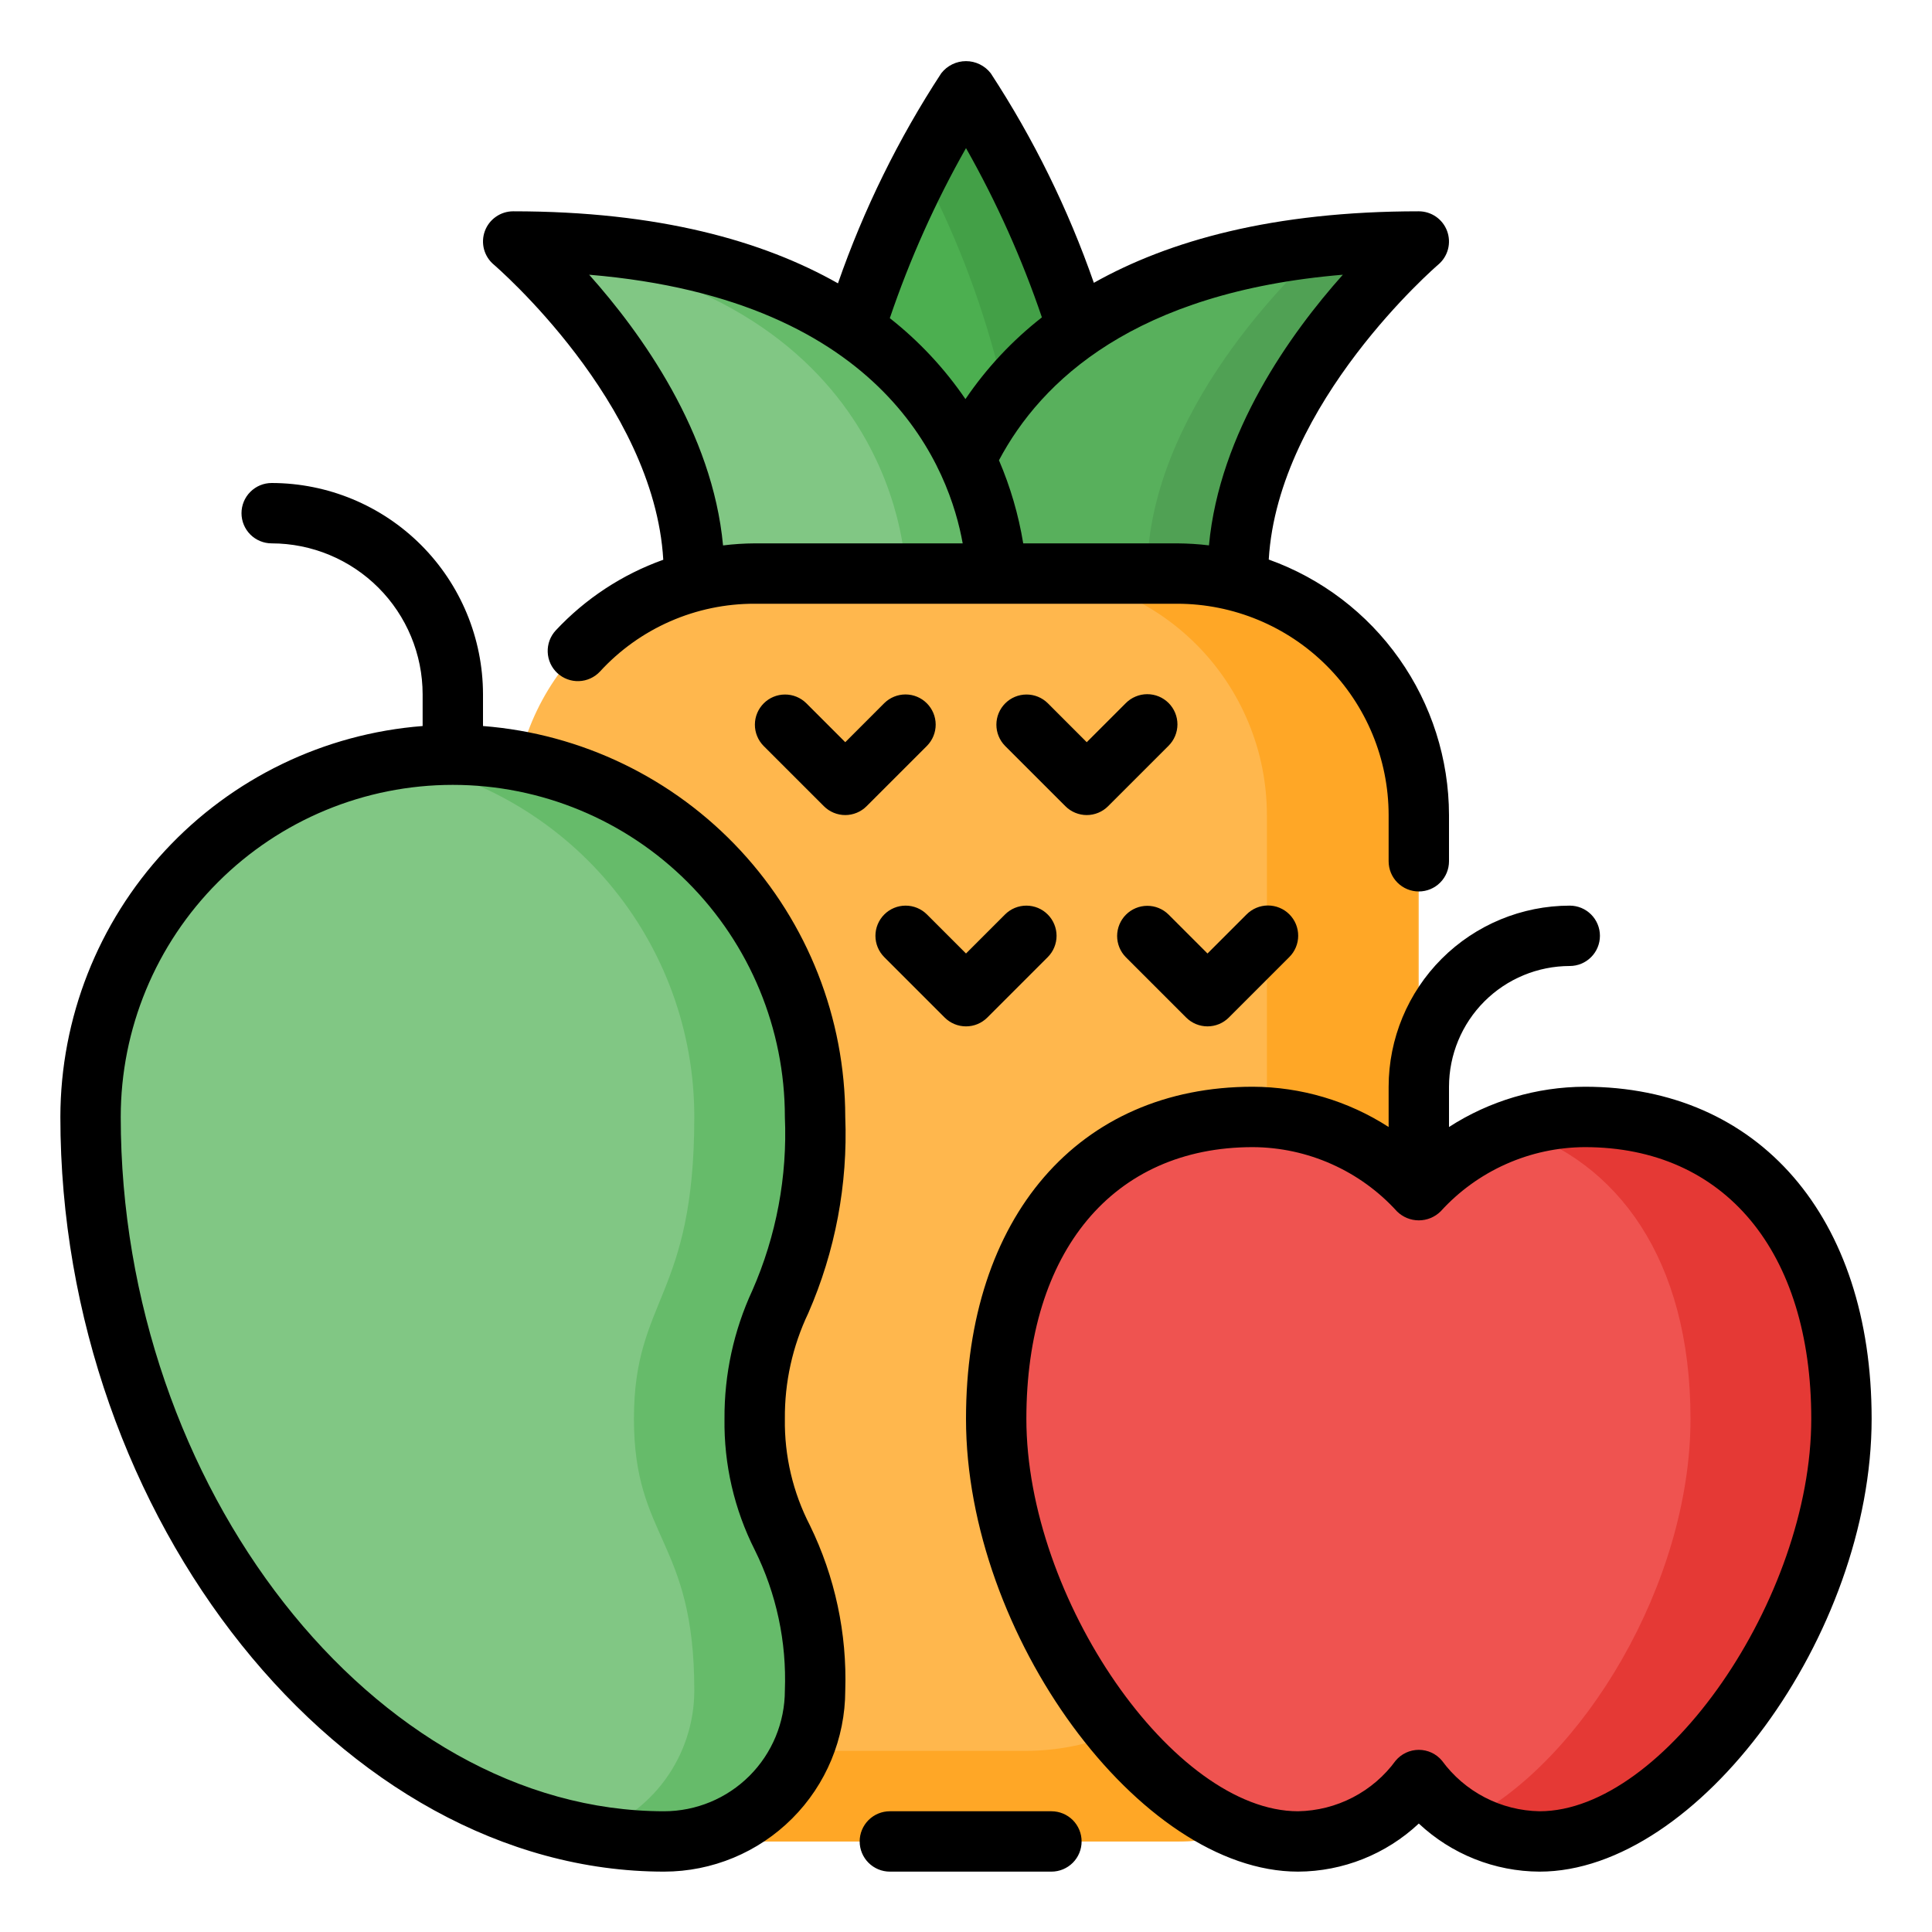 <svg width="81" height="81" viewBox="0 0 81 81" fill="none" xmlns="http://www.w3.org/2000/svg">
<path d="M49.359 24.047H31.641C26.049 24.047 21.516 28.58 21.516 34.172V67.078C21.516 72.67 26.049 77.203 31.641 77.203H49.359C54.951 77.203 59.484 72.67 59.484 67.078V34.172C59.484 28.58 54.951 24.047 49.359 24.047Z" fill="#FFB74D"/>
<path d="M49.318 24.047H42.99C45.675 24.047 48.25 25.114 50.149 27.012C52.048 28.911 53.115 31.487 53.115 34.172V63.281C53.115 65.967 52.048 68.542 50.149 70.441C48.25 72.34 45.675 73.406 42.99 73.406H30.333C28.552 73.406 26.802 72.935 25.261 72.041C23.72 71.147 22.442 69.862 21.557 68.316C21.858 70.768 23.046 73.024 24.895 74.661C26.745 76.298 29.129 77.202 31.599 77.203H49.318C52.003 77.203 54.578 76.136 56.477 74.238C58.376 72.339 59.443 69.763 59.443 67.078V34.172C59.443 32.842 59.181 31.526 58.672 30.297C58.163 29.069 57.417 27.953 56.477 27.012C55.537 26.072 54.421 25.326 53.192 24.818C51.964 24.309 50.647 24.047 49.318 24.047Z" fill="#FFA726"/>
<path d="M34.172 24.047C34.375 16.843 36.565 9.835 40.5 3.797C44.435 9.835 46.625 16.843 46.828 24.047H34.172Z" fill="#4CAF50"/>
<path d="M46.828 24.047H43.031C42.904 18.109 41.387 12.283 38.602 7.037C39.169 5.92 39.803 4.838 40.5 3.797C44.435 9.835 46.625 16.843 46.828 24.047Z" fill="#43A047"/>
<path d="M39.234 24.047C39.234 24.047 39.234 10.125 59.484 10.125C59.484 10.125 51.891 16.547 51.891 24.047H39.234Z" fill="#58B05C"/>
<path d="M59.484 10.125C59.484 10.125 51.891 16.542 51.891 24.047H48.094C48.094 17.314 54.219 11.454 55.46 10.328C56.797 10.192 58.14 10.124 59.484 10.125Z" fill="#50A154"/>
<path d="M41.766 24.047C41.766 24.047 41.766 10.125 21.516 10.125C21.516 10.125 29.109 16.547 29.109 24.047H41.766Z" fill="#81C784"/>
<path d="M41.766 24.047H37.969C37.969 24.047 37.969 12.036 21.743 10.328C21.592 10.188 21.516 10.125 21.516 10.125C41.766 10.125 41.766 24.047 41.766 24.047Z" fill="#66BB6A"/>
<path d="M52.523 46.828C53.834 46.835 55.128 47.113 56.326 47.645C57.524 48.176 58.599 48.948 59.484 49.915C60.37 48.948 61.445 48.176 62.643 47.645C63.84 47.113 65.135 46.835 66.445 46.828C72.387 46.828 77.203 51.096 77.203 59.484C77.203 67.872 70.488 77.203 64.547 77.203C63.563 77.187 62.595 76.947 61.718 76.501C60.841 76.055 60.077 75.415 59.484 74.629C58.892 75.415 58.128 76.055 57.251 76.501C56.373 76.947 55.406 77.187 54.422 77.203C48.48 77.203 41.766 67.872 41.766 59.484C41.766 51.096 46.582 46.828 52.523 46.828Z" fill="#EF5350"/>
<path d="M66.445 46.828C65.429 46.828 64.42 46.997 63.459 47.328C67.763 48.671 70.875 52.745 70.875 59.484C70.875 66.36 66.362 73.861 61.462 76.345C62.392 76.908 63.459 77.205 64.547 77.203C70.488 77.203 77.203 67.872 77.203 59.484C77.203 51.096 72.387 46.828 66.445 46.828Z" fill="#E53935"/>
<path d="M27.844 77.203C29.522 77.203 31.132 76.536 32.318 75.35C33.505 74.163 34.172 72.553 34.172 70.875C34.172 64.547 31.641 64.547 31.641 59.484C31.641 54.422 34.172 54.422 34.172 46.828C34.172 42.8 32.572 38.937 29.724 36.089C26.875 33.241 23.012 31.641 18.984 31.641C14.956 31.641 11.093 33.241 8.245 36.089C5.397 38.937 3.797 42.8 3.797 46.828C3.797 63.281 15.188 77.203 27.844 77.203Z" fill="#81C784"/>
<path d="M31.641 59.484C31.641 64.547 34.172 64.547 34.172 70.875C34.171 72.553 33.504 74.162 32.318 75.349C31.131 76.536 29.522 77.203 27.844 77.203C26.791 77.201 25.74 77.104 24.705 76.912C25.983 76.501 27.099 75.695 27.89 74.611C28.681 73.526 29.108 72.218 29.109 70.875C29.109 64.547 26.578 64.547 26.578 59.484C26.578 54.422 29.109 54.422 29.109 46.828C29.111 43.239 27.841 39.765 25.524 37.024C23.206 34.283 19.993 32.452 16.453 31.856C18.631 31.485 20.864 31.594 22.995 32.176C25.126 32.758 27.105 33.798 28.792 35.224C30.48 36.65 31.835 38.427 32.764 40.431C33.694 42.436 34.174 44.619 34.172 46.828C34.172 54.422 31.641 54.422 31.641 59.484Z" fill="#66BB6A"/>
<path d="M27.808 23.468C26.09 24.082 24.545 25.097 23.3 26.43C23.187 26.552 23.099 26.695 23.041 26.85C22.983 27.006 22.957 27.172 22.963 27.338C22.975 27.674 23.12 27.99 23.366 28.219C23.613 28.447 23.939 28.569 24.275 28.556C24.61 28.544 24.927 28.399 25.156 28.153C25.98 27.254 26.982 26.538 28.099 26.049C29.215 25.56 30.422 25.309 31.641 25.312H49.359C51.708 25.315 53.96 26.249 55.621 27.91C57.282 29.571 58.216 31.823 58.219 34.172V36.109C58.219 36.445 58.352 36.767 58.589 37.004C58.827 37.242 59.149 37.375 59.484 37.375C59.82 37.375 60.142 37.242 60.379 37.004C60.617 36.767 60.75 36.445 60.75 36.109V34.172C60.746 31.826 60.018 29.538 58.665 27.621C57.313 25.704 55.402 24.25 53.193 23.459C53.58 16.89 60.233 11.15 60.303 11.091C60.5 10.923 60.642 10.699 60.708 10.448C60.774 10.198 60.761 9.933 60.672 9.69C60.583 9.446 60.421 9.236 60.209 9.088C59.996 8.939 59.743 8.86 59.484 8.859C53.373 8.859 49.004 10.09 45.86 11.857C44.782 8.763 43.331 5.813 41.537 3.071C41.414 2.913 41.257 2.785 41.077 2.697C40.898 2.609 40.7 2.563 40.5 2.563C40.3 2.563 40.102 2.609 39.923 2.697C39.743 2.785 39.586 2.913 39.463 3.071C37.665 5.819 36.211 8.777 35.132 11.879C31.999 10.104 27.629 8.859 21.516 8.859C21.256 8.859 21.003 8.939 20.791 9.088C20.578 9.236 20.416 9.446 20.327 9.69C20.238 9.934 20.226 10.199 20.292 10.449C20.359 10.7 20.501 10.924 20.699 11.091C20.768 11.15 27.427 16.876 27.808 23.468ZM50.686 22.865C50.246 22.811 49.803 22.784 49.359 22.781H42.899C42.702 21.583 42.361 20.413 41.882 19.297C43.65 15.965 47.576 12.246 56.299 11.518C54.105 13.977 51.128 18.125 50.686 22.865ZM40.5 6.209C41.781 8.47 42.846 10.846 43.682 13.306C42.442 14.274 41.361 15.43 40.477 16.732C39.599 15.446 38.53 14.302 37.306 13.339C38.144 10.867 39.214 8.48 40.5 6.209ZM40.361 22.781H31.641C31.197 22.784 30.754 22.812 30.314 22.867C29.873 18.127 26.896 13.978 24.701 11.518C37.247 12.567 39.83 19.795 40.361 22.781ZM43.926 38.34C44.044 38.457 44.137 38.597 44.2 38.75C44.264 38.904 44.297 39.068 44.297 39.234C44.297 39.401 44.264 39.565 44.2 39.719C44.137 39.872 44.044 40.012 43.926 40.129L41.395 42.66C41.277 42.778 41.138 42.871 40.984 42.935C40.831 42.999 40.666 43.031 40.5 43.031C40.334 43.031 40.169 42.999 40.016 42.935C39.862 42.871 39.723 42.778 39.605 42.66L37.074 40.129C36.837 39.892 36.703 39.57 36.703 39.234C36.703 38.899 36.837 38.577 37.074 38.34C37.311 38.102 37.633 37.969 37.969 37.969C38.304 37.969 38.626 38.102 38.864 38.34L40.5 39.976L42.136 38.34C42.254 38.222 42.393 38.129 42.547 38.065C42.7 38.002 42.865 37.969 43.031 37.969C43.197 37.969 43.362 38.002 43.516 38.065C43.669 38.129 43.809 38.222 43.926 38.34ZM47.199 40.129C46.965 39.891 46.835 39.57 46.836 39.237C46.838 38.903 46.971 38.584 47.207 38.348C47.443 38.112 47.763 37.978 48.096 37.977C48.43 37.975 48.751 38.106 48.989 38.34L50.625 39.976L52.261 38.34C52.379 38.221 52.518 38.126 52.672 38.062C52.826 37.997 52.991 37.964 53.158 37.963C53.325 37.963 53.49 37.995 53.644 38.059C53.799 38.122 53.939 38.216 54.057 38.334C54.175 38.452 54.268 38.592 54.332 38.746C54.395 38.901 54.428 39.066 54.427 39.233C54.427 39.4 54.393 39.565 54.329 39.718C54.264 39.872 54.17 40.012 54.051 40.129L51.52 42.66C51.402 42.778 51.263 42.871 51.109 42.935C50.956 42.998 50.791 43.031 50.625 43.031C50.459 43.031 50.294 42.998 50.141 42.935C49.987 42.871 49.848 42.778 49.73 42.66L47.199 40.129ZM44.668 33.801L42.136 31.27C41.903 31.032 41.772 30.711 41.774 30.377C41.775 30.044 41.909 29.724 42.145 29.488C42.38 29.252 42.7 29.119 43.034 29.118C43.367 29.116 43.688 29.246 43.926 29.48L45.562 31.117L47.199 29.48C47.316 29.361 47.456 29.267 47.61 29.203C47.764 29.138 47.929 29.104 48.095 29.104C48.262 29.103 48.428 29.136 48.582 29.199C48.736 29.263 48.876 29.357 48.994 29.474C49.112 29.593 49.206 29.733 49.269 29.887C49.333 30.041 49.365 30.206 49.365 30.373C49.364 30.54 49.331 30.705 49.266 30.859C49.202 31.013 49.107 31.153 48.989 31.27L46.457 33.801C46.34 33.919 46.2 34.012 46.047 34.075C45.893 34.139 45.729 34.172 45.562 34.172C45.396 34.172 45.232 34.139 45.078 34.075C44.925 34.012 44.785 33.919 44.668 33.801ZM36.332 33.801C36.215 33.919 36.075 34.012 35.922 34.075C35.768 34.139 35.604 34.172 35.438 34.172C35.271 34.172 35.107 34.139 34.953 34.075C34.8 34.012 34.66 33.919 34.543 33.801L32.011 31.27C31.778 31.032 31.647 30.711 31.649 30.377C31.65 30.044 31.784 29.724 32.02 29.488C32.255 29.252 32.575 29.119 32.909 29.118C33.242 29.116 33.563 29.246 33.801 29.48L35.438 31.117L37.074 29.48C37.312 29.245 37.633 29.114 37.967 29.115C38.301 29.116 38.622 29.249 38.858 29.486C39.094 29.722 39.228 30.042 39.229 30.377C39.23 30.711 39.098 31.032 38.864 31.27L36.332 33.801ZM35.438 46.828C35.431 42.687 33.864 38.7 31.05 35.663C28.235 32.625 24.379 30.76 20.25 30.439V29.109C20.247 26.761 19.313 24.509 17.652 22.848C15.991 21.187 13.739 20.253 11.391 20.25C11.055 20.25 10.733 20.383 10.496 20.621C10.258 20.858 10.125 21.18 10.125 21.516C10.125 21.851 10.258 22.173 10.496 22.411C10.733 22.648 11.055 22.781 11.391 22.781C13.068 22.783 14.677 23.451 15.863 24.637C17.049 25.823 17.717 27.432 17.719 29.109V30.439C13.59 30.76 9.734 32.625 6.919 35.663C4.104 38.7 2.538 42.687 2.531 46.828C2.531 63.684 14.359 78.469 27.844 78.469C29.857 78.467 31.787 77.666 33.211 76.242C34.635 74.819 35.435 72.888 35.438 70.875C35.515 68.481 35.007 66.104 33.956 63.952C33.244 62.572 32.883 61.037 32.906 59.484C32.893 57.953 33.228 56.438 33.887 55.055C35.019 52.465 35.549 49.653 35.438 46.828ZM31.544 54.099C30.762 55.786 30.363 57.625 30.375 59.484C30.348 61.394 30.784 63.281 31.645 64.985C32.551 66.812 32.984 68.837 32.906 70.875C32.905 72.217 32.371 73.504 31.422 74.453C30.473 75.402 29.186 75.936 27.844 75.938C15.708 75.938 5.062 62.335 5.062 46.828C5.062 43.136 6.529 39.595 9.14 36.984C11.751 34.373 15.292 32.906 18.984 32.906C22.677 32.906 26.218 34.373 28.829 36.984C31.439 39.595 32.906 43.136 32.906 46.828C33.015 49.324 32.548 51.811 31.544 54.099ZM45.347 77.203C45.347 77.539 45.214 77.861 44.977 78.098C44.739 78.335 44.417 78.469 44.082 78.469H37.308C36.972 78.469 36.651 78.335 36.413 78.098C36.176 77.861 36.042 77.539 36.042 77.203C36.042 76.868 36.176 76.546 36.413 76.308C36.651 76.071 36.972 75.938 37.308 75.938H44.082C44.417 75.938 44.739 76.071 44.977 76.308C45.214 76.546 45.347 76.868 45.347 77.203ZM66.445 45.562C64.424 45.569 62.448 46.154 60.75 47.25V45.562C60.752 44.22 61.285 42.934 62.234 41.984C63.184 41.035 64.47 40.502 65.812 40.5C66.148 40.5 66.47 40.367 66.707 40.129C66.945 39.892 67.078 39.57 67.078 39.234C67.078 38.899 66.945 38.577 66.707 38.339C66.47 38.102 66.148 37.969 65.812 37.969C63.799 37.971 61.869 38.772 60.445 40.195C59.022 41.619 58.221 43.549 58.219 45.562V47.25C56.521 46.154 54.544 45.569 52.523 45.562C45.219 45.562 40.5 51.027 40.5 59.484C40.5 68.533 47.786 78.469 54.422 78.469C56.303 78.461 58.112 77.74 59.484 76.453C60.857 77.74 62.665 78.461 64.547 78.469C71.183 78.469 78.469 68.533 78.469 59.484C78.469 51.027 73.749 45.562 66.445 45.562ZM64.547 75.938C63.748 75.924 62.962 75.726 62.253 75.358C61.543 74.99 60.928 74.463 60.456 73.818C60.338 73.675 60.189 73.561 60.021 73.482C59.853 73.404 59.67 73.363 59.484 73.363C59.299 73.363 59.116 73.404 58.948 73.482C58.78 73.561 58.631 73.675 58.512 73.818C58.041 74.463 57.426 74.99 56.716 75.358C56.006 75.726 55.221 75.924 54.422 75.938C49.206 75.938 43.031 67.019 43.031 59.484C43.031 52.459 46.669 48.094 52.523 48.094C53.663 48.099 54.788 48.341 55.828 48.805C56.869 49.268 57.802 49.943 58.567 50.786C58.811 51.028 59.141 51.164 59.484 51.164C59.828 51.164 60.157 51.028 60.401 50.786C61.167 49.943 62.1 49.268 63.14 48.805C64.181 48.341 65.306 48.099 66.445 48.094C72.3 48.094 75.938 52.459 75.938 59.484C75.938 67.019 69.763 75.938 64.547 75.938Z" fill="black"/>
</svg>
